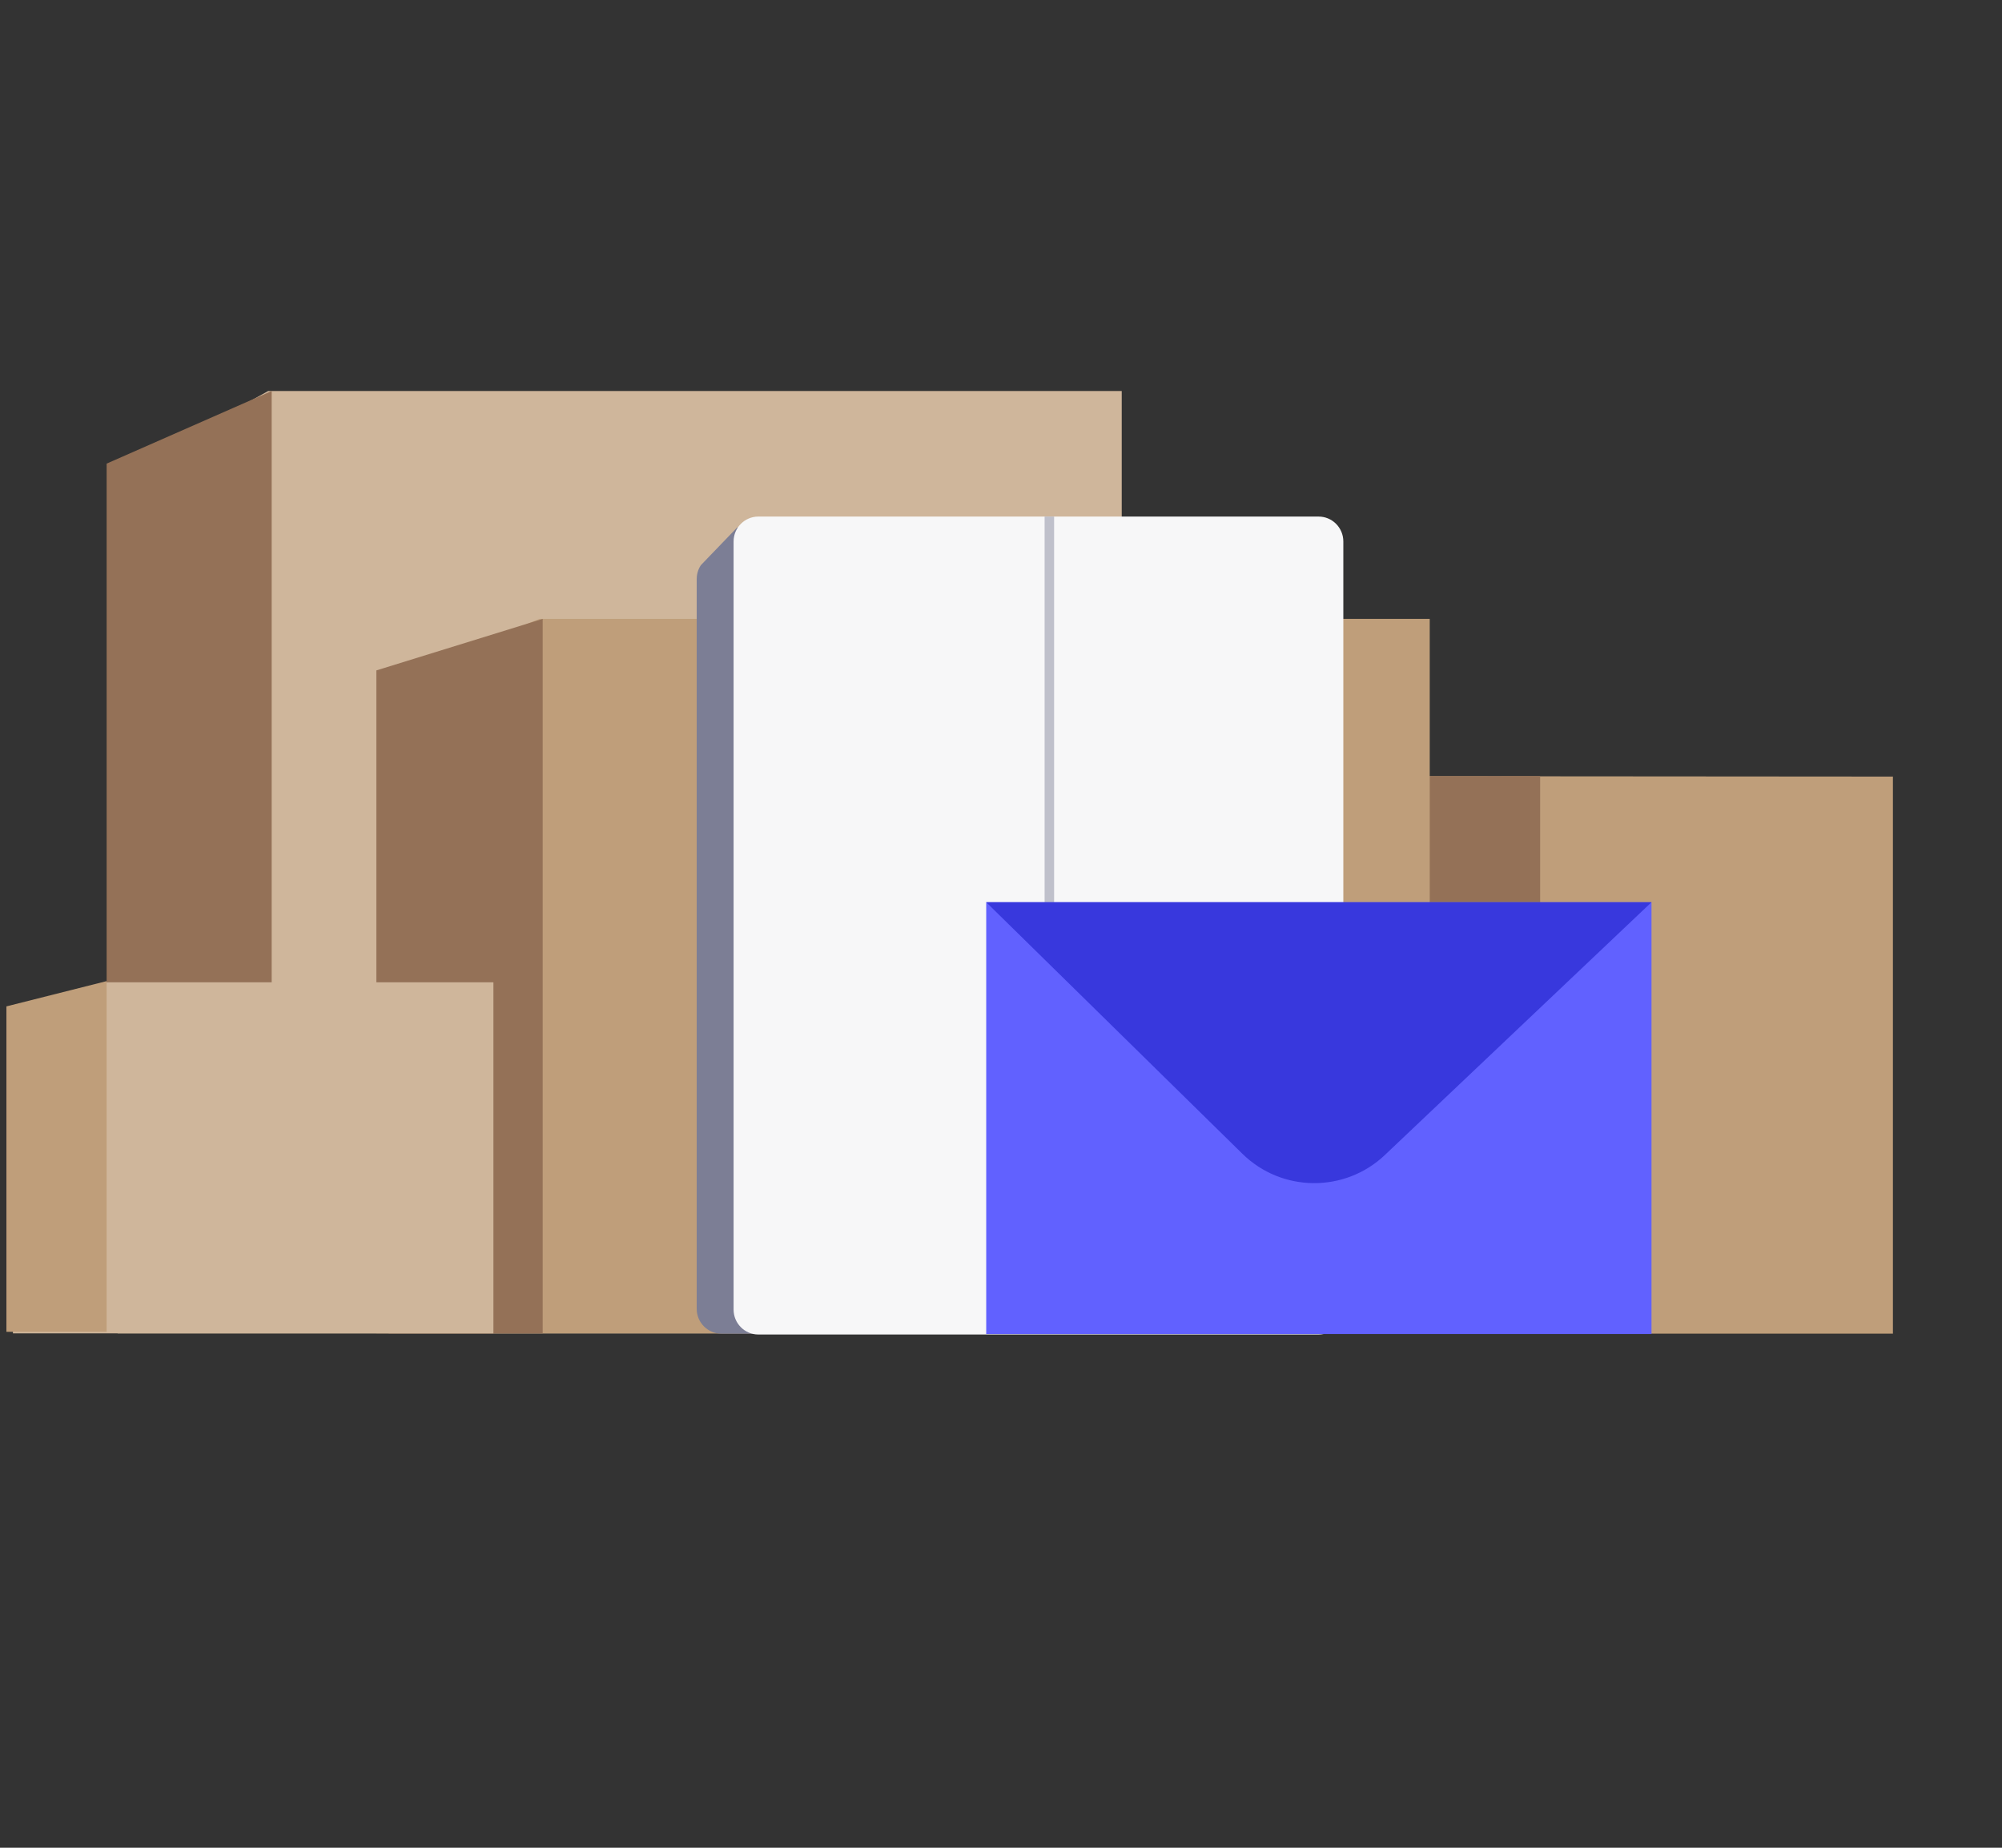 <svg width="156" height="144" viewBox="0 0 156 144" fill="none" xmlns="http://www.w3.org/2000/svg">
<rect x="0" y="0" width="156" height="144" fill="#333333" stroke="none"/>
<path fill-rule="evenodd" clip-rule="evenodd" d="M67.5 103.935H147.5V60.52L81.983 60.472L67.5 66.95V103.935Z" fill="#BF9E7A"/>
<path fill-rule="evenodd" clip-rule="evenodd" d="M120.01 60.472V73.134L106.121 76.811L106.121 60.491L120.01 60.472Z" fill="#947157"/>
<path fill-rule="evenodd" clip-rule="evenodd" d="M67.5 103.935H82.083V60.472L67.5 64.455V103.935Z" fill="#947157"/>
<path fill-rule="evenodd" clip-rule="evenodd" d="M9.167 103.912H87.407V30.472H20.897L9.167 36.997V103.912Z" fill="#CFB69B"/>
<path fill-rule="evenodd" clip-rule="evenodd" d="M8.309 103.624H21.17V30.472L8.309 36.131V103.624Z" fill="#947157"/>
<path fill-rule="evenodd" clip-rule="evenodd" d="M30.288 103.912H111.408V48.232H42.047L30.288 52.842V103.912Z" fill="#BF9E7A"/>
<path fill-rule="evenodd" clip-rule="evenodd" d="M29.328 103.912H42.288V48.232L29.328 52.246V103.912Z" fill="#947157"/>
<path fill-rule="evenodd" clip-rule="evenodd" d="M1.008 103.912H38.448V76.552H8.265L1.008 78.817V103.912Z" fill="#CFB69B"/>
<path fill-rule="evenodd" clip-rule="evenodd" d="M0.5 103.792H8.309V76.46L0.5 78.43V103.792Z" fill="#BF9E7A"/>
<path fill-rule="evenodd" clip-rule="evenodd" d="M57.469 43.183H100.979C102.045 43.183 102.909 44.051 102.909 45.121V101.999C102.909 103.069 102.045 103.936 100.979 103.936H56.217C55.151 103.936 54.288 103.069 54.288 101.999V45.121C54.288 44.802 54.364 44.502 54.5 44.237L54.507 44.223C54.538 44.164 54.572 44.106 54.608 44.051L57.469 41.078V43.183Z" fill="#7C7E95"/>
<path fill-rule="evenodd" clip-rule="evenodd" d="M59.093 40.257H102.746C103.812 40.257 104.675 41.126 104.675 42.198V102.059C104.675 103.131 103.812 104 102.746 104H59.093C58.027 104 57.163 103.131 57.163 102.059V42.198C57.163 41.126 58.027 40.257 59.093 40.257Z" fill="#F7F7F8"/>
<rect x="81.398" y="40.257" width="0.739" height="63.586" fill="#BFC0CB"/>
<rect x="76.848" y="70.312" width="51.84" height="33.651" fill="#6161FF"/>
<path d="M76.848 70.312H128.688L107.915 90.01C104.789 92.974 99.878 92.931 96.805 89.912L76.848 70.312Z" fill="#3838DD"/>
</svg>
